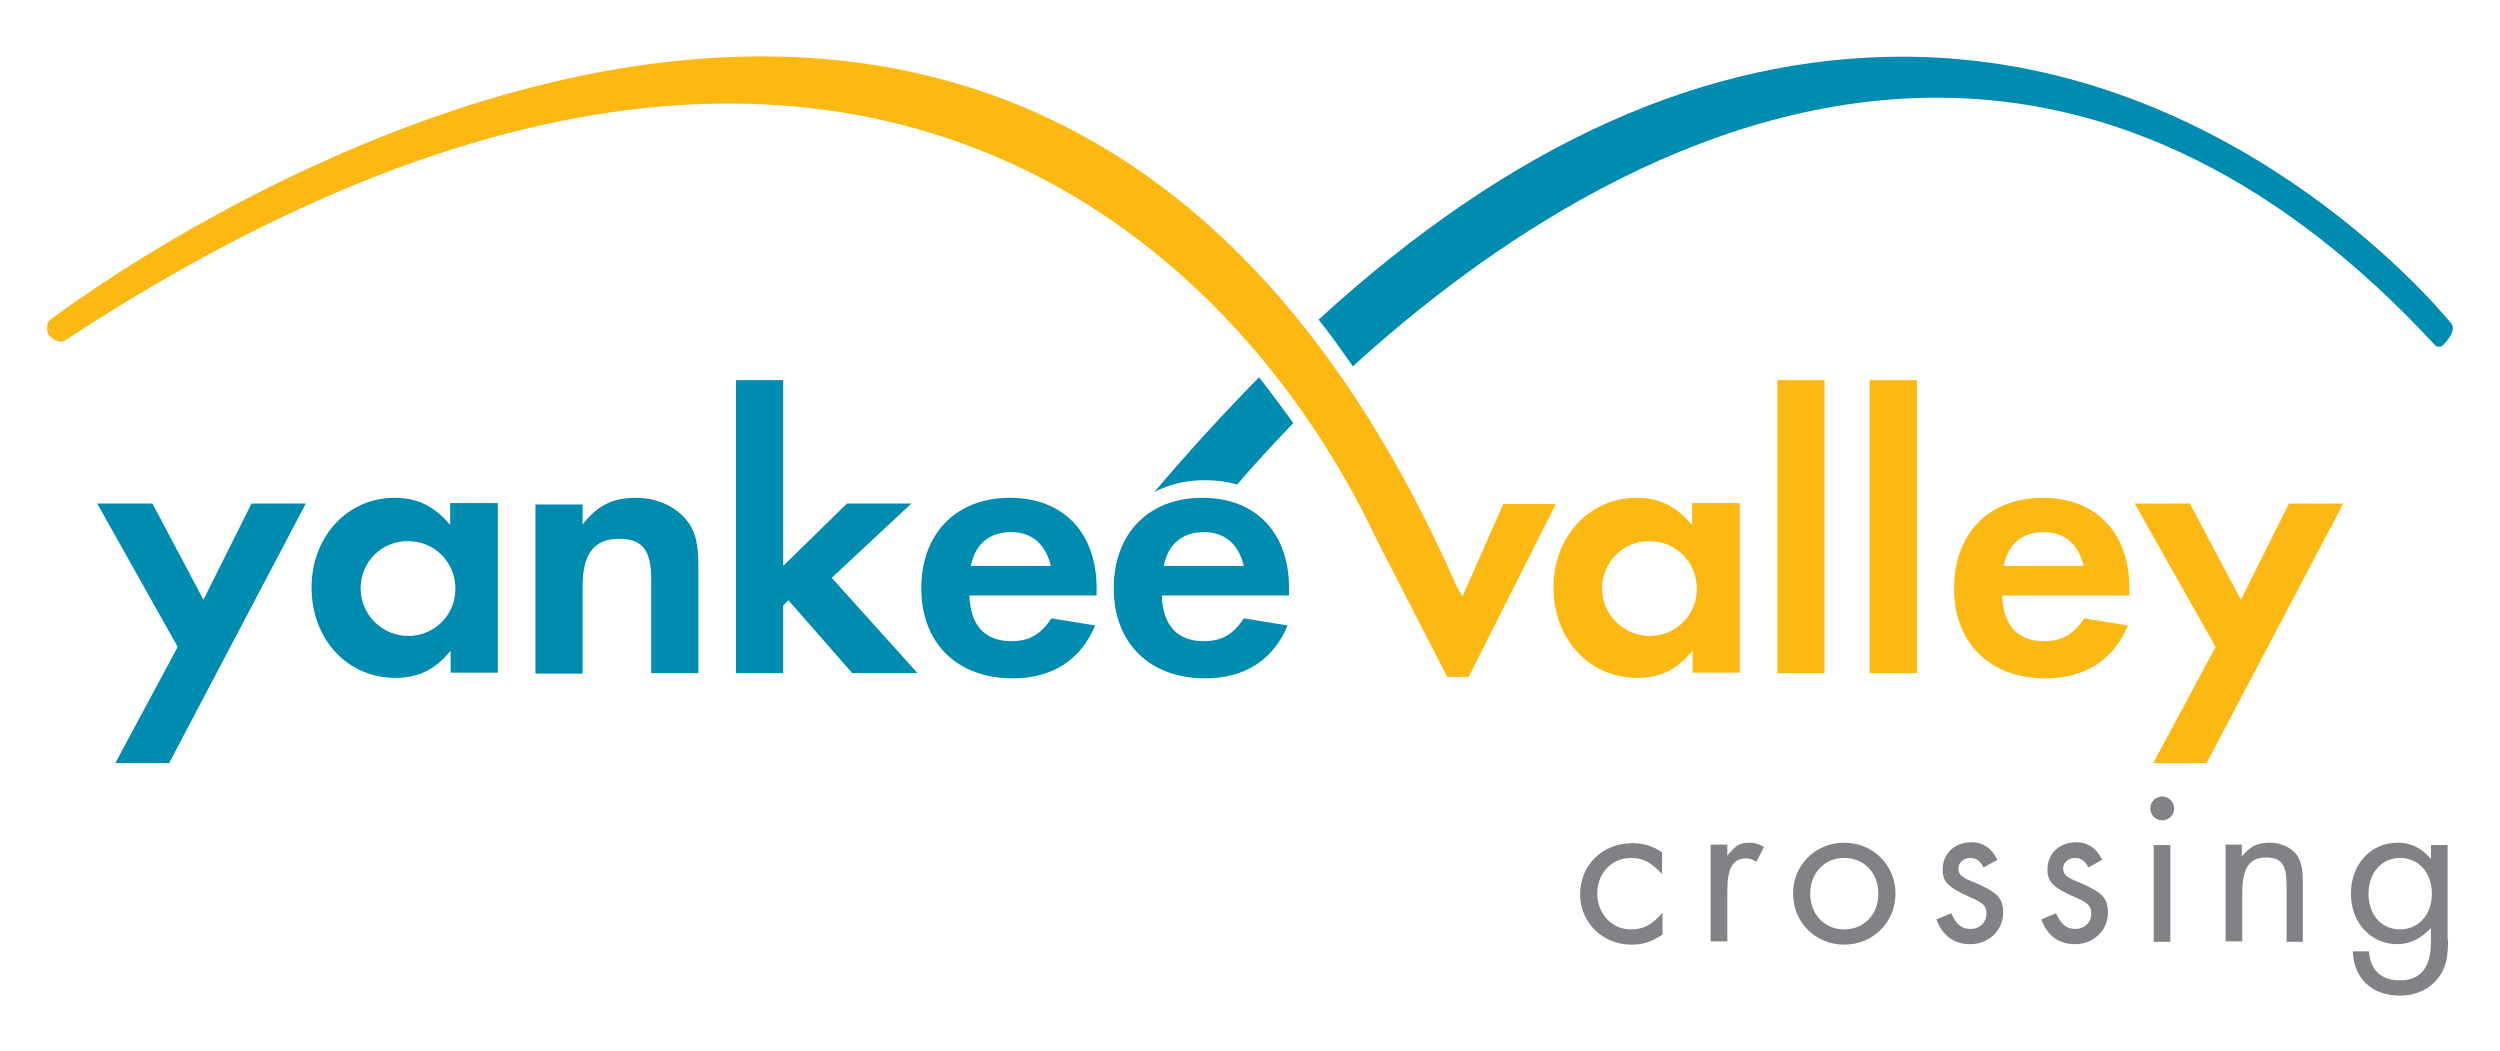 <?xml version="1.0" encoding="utf-8"?>
<!-- Generator: Adobe Illustrator 25.4.1, SVG Export Plug-In . SVG Version: 6.00 Build 0)  -->
<svg version="1.1" id="Layer_1" xmlns="http://www.w3.org/2000/svg" xmlns:xlink="http://www.w3.org/1999/xlink" x="0px" y="0px"
	 viewBox="0 0 524.8 220.7" style="enable-background:new 0 0 524.8 220.7;" xml:space="preserve">
<style type="text/css">
	.st0{fill:#008BB0;}
	.st1{fill:#FDB913;}
	.st2{fill:#808285;}
</style>
<g>
	<path class="st0" d="M20.4,105.7H32l10.7,20.2l10.1-20.2h11.4l-28.7,54.5H24.2l13.1-24.4L20.4,105.7z"/>
	<path class="st0" d="M104.5,105.7v35.5h-9.9v-4.6c-3.2,3.9-6.7,5.7-11.6,5.7c-10.1,0-17.6-8.1-17.6-19c0-10.7,7.6-18.8,17.4-18.8
		c4.8,0,8.3,1.7,11.7,5.7v-4.6H104.5z M75.7,123.5c0,5.5,4.5,10,10,10c5.5,0,9.9-4.4,9.9-9.9c0-5.6-4.4-10-9.9-10
		C80.1,113.5,75.7,118,75.7,123.5z"/>
	<path class="st0" d="M122.3,105.7v4.4c3.1-4,6.3-5.6,11.2-5.6c4.1,0,7.9,1.6,10.3,4.3c2.1,2.4,2.8,5,2.8,9.9v22.6h-9.9v-19.7
		c0-6.2-1.9-8.5-6.8-8.5c-5.1,0-7.6,3.1-7.6,9.9v18.4h-9.9v-35.5H122.3z"/>
	<path class="st0" d="M164.5,118.7l13.3-13h13.5l-16.7,15.6l18,20h-13.7L165.5,126l-1.1,1.1v14.2h-9.9V79.8h9.9V118.7z"/>
	<path class="st0" d="M203.5,125.1c0.2,6.2,3.3,9.5,8.8,9.5c3.7,0,6.2-1.4,8.4-4.8l9.2,1.5c-3,7.2-9,11.1-17.3,11.1
		c-11.7,0-19.2-7.4-19.2-18.9c0-11.5,7.3-19,18.6-19c11.2,0,18.2,7.3,18.2,19v1.5H203.5z M220.6,118.8c-1.1-4.6-4-7.1-8.4-7.1
		c-4.5,0-7.5,2.5-8.4,7.1H220.6z"/>
	<path class="st0" d="M243.9,125.1c0.2,6.2,3.3,9.5,8.8,9.5c3.7,0,6.2-1.4,8.4-4.8l9.2,1.5c-3,7.2-9,11.1-17.3,11.1
		c-11.7,0-19.2-7.4-19.2-18.9c0-11.5,7.3-19,18.6-19c11.2,0,18.2,7.3,18.2,19v1.5H243.9z M261.1,118.8c-1.1-4.6-4-7.1-8.4-7.1
		c-4.5,0-7.5,2.5-8.4,7.1H261.1z"/>
	<g>
		<path class="st0" d="M264.3,79.2c-7.3,7.4-14.7,15.5-22,24.1c3-1.6,6.6-2.5,10.6-2.5c2.4,0,4.7,0.3,6.8,0.9
			c2.5-2.9,6.5-7.4,11.8-12.9C269.3,85.8,266.9,82.5,264.3,79.2z"/>
		<path class="st0" d="M514.4,67.7c-4.7-5.7-48.2-55.8-115-55.8c-41.3,0-82.1,18.1-122.6,55.2c2.5,3.1,4.8,6.4,7.2,9.8
			c27-24.6,71.7-56.4,122.6-56.4c37.5,0,72.7,17.5,104.5,51.9c0.2,0.3,0.6,0.4,0.9,0.4c0.3,0,0.7-0.2,0.9-0.4
			C514.9,70.3,515.4,68.7,514.4,67.7z"/>
	</g>
	<path class="st1" d="M365.2,105.7v35.5h-9.9v-4.6c-3.2,3.9-6.7,5.7-11.6,5.7c-10.1,0-17.6-8.1-17.6-19c0-10.7,7.6-18.8,17.4-18.8
		c4.8,0,8.3,1.7,11.7,5.7v-4.6H365.2z M336.3,123.5c0,5.5,4.5,10,10,10c5.5,0,9.9-4.4,9.9-9.9c0-5.6-4.4-10-9.9-10
		C340.8,113.5,336.3,118,336.3,123.5z"/>
	<path class="st1" d="M383,141.3h-9.9V79.8h9.9V141.3z"/>
	<path class="st1" d="M402.4,141.3h-9.9V79.8h9.9V141.3z"/>
	<path class="st1" d="M420.3,125.1c0.2,6.2,3.3,9.5,8.8,9.5c3.7,0,6.2-1.4,8.4-4.8l9.2,1.5c-3,7.2-9,11.1-17.3,11.1
		c-11.7,0-19.2-7.4-19.2-18.9c0-11.5,7.3-19,18.6-19c11.2,0,18.2,7.3,18.2,19v1.5H420.3z M437.4,118.8c-1.1-4.6-4-7.1-8.4-7.1
		c-4.5,0-7.5,2.5-8.4,7.1H437.4z"/>
	<path class="st1" d="M448.1,105.7h11.6l10.7,20.2l10.1-20.2h11.4l-28.7,54.5h-11.2l13.1-24.4L448.1,105.7z"/>
	<g>
		<path class="st2" d="M348.8,183.4c-2.2-2.4-3.9-3.3-6.4-3.3c-4.1,0-7.1,3.2-7.1,7.5c0,4.2,3.1,7.5,7,7.5c2.7,0,4.4-0.9,6.7-3.5
			v4.6c-2.5,1.6-4.2,2.1-6.5,2.1c-6.1,0-10.8-4.6-10.8-10.6c0-6.1,4.7-10.7,10.9-10.7c2.3,0,4.2,0.5,6.3,1.9V183.4z"/>
		<path class="st2" d="M362.6,177.4v2.2c1.8-2.2,2.7-2.7,4.6-2.7c1.1,0,1.9,0.2,3.1,0.9l-1.6,3.1c-0.9-0.5-1.3-0.7-2.1-0.7
			c-2.8,0-4,2-4,6.7v10.7h-3.5v-20.3H362.6z"/>
		<path class="st2" d="M397.9,187.6c0,6-4.7,10.7-10.8,10.7c-6,0-10.7-4.7-10.7-10.7s4.7-10.7,10.7-10.7
			C393.2,176.9,397.9,181.6,397.9,187.6z M380,187.6c0,4.3,3,7.5,7.1,7.5c4.2,0,7.2-3.1,7.2-7.5c0-4.4-3-7.5-7.2-7.5
			C383,180.1,380,183.3,380,187.6z"/>
		<path class="st2" d="M416.4,182.1c-0.7-1.4-1.6-2-2.8-2c-1.4,0-2.5,1-2.5,2.2c0,1.2,0.6,1.9,3.3,2.9c4.9,2.1,6.1,3.3,6.1,6.4
			c0,3.7-3,6.6-6.9,6.6c-3.4,0-5.8-1.7-7.1-5.2l3.1-1.3c1.2,2.5,2.2,3.3,4.1,3.3c1.9,0,3.3-1.4,3.3-3.2c0-1.6-0.7-2.3-3.3-3.4
			c-4.7-2.1-5.9-3.2-5.9-5.9c0-3.3,2.5-5.7,6.1-5.7c2.3,0,4.2,1.2,5.4,3.7L416.4,182.1z"/>
		<path class="st2" d="M438.4,182.1c-0.7-1.4-1.6-2-2.8-2c-1.4,0-2.5,1-2.5,2.2c0,1.2,0.6,1.9,3.3,2.9c4.9,2.1,6.1,3.3,6.1,6.4
			c0,3.7-3,6.6-6.9,6.6c-3.4,0-5.8-1.7-7.1-5.2l3.1-1.3c1.2,2.5,2.2,3.3,4.1,3.3c1.9,0,3.3-1.4,3.3-3.2c0-1.6-0.7-2.3-3.3-3.4
			c-4.7-2.1-5.9-3.2-5.9-5.9c0-3.3,2.5-5.7,6.1-5.7c2.3,0,4.2,1.2,5.4,3.7L438.4,182.1z"/>
		<path class="st2" d="M456.4,169.7c0,1.4-1.1,2.5-2.5,2.5c-1.4,0-2.5-1.1-2.5-2.5c0-1.4,1.1-2.5,2.5-2.5
			C455.2,167.2,456.4,168.3,456.4,169.7z M455.6,197.7h-3.5v-20.3h3.5V197.7z"/>
		<path class="st2" d="M470.6,177.4v2.4c1.8-2.2,3.3-2.9,5.9-2.9c2.4,0,4.7,1.1,5.8,2.8c0.8,1.3,1.1,2.8,1.1,5.4v12.6H480v-12
			c0-4.2-1.1-5.7-4.3-5.7c-3.5,0-5,2.2-5,7.5v10.1h-3.5v-20.3H470.6z"/>
		<path class="st2" d="M513.9,197.2c0,4-0.5,6-2,8c-1.8,2.4-4.7,3.8-8.1,3.8c-5.9,0-9.7-3.6-9.9-9.3h3.4c0.3,4,2.6,6.1,6.5,6.1
			c4.3,0,6.5-2.7,6.5-8v-3c-2,2.2-4.4,3.4-7.1,3.4c-5.5,0-9.7-4.5-9.7-10.6c0-6.2,4.2-10.7,9.8-10.7c2.8,0,5,1.1,7,3.4v-2.9h3.5
			V197.2z M497.2,187.6c0,4.4,2.7,7.5,6.6,7.5c3.9,0,6.7-3.1,6.7-7.5c0-4.4-2.8-7.5-6.7-7.5C500,180.1,497.2,183.2,497.2,187.6z"/>
	</g>
	<g>
		<path class="st1" d="M315.6,105.7l-8.6,19.5l-1.3-2.3c-93-211.1-294-56.5-295-55.9c-1,0.6-1.1,2.6-0.3,3.5
			c1.3,1.5,2.9,1.2,2.9,1.2c155-101.9,243.2-27.4,275.8,41.8l14.7,28.6h4.5l18.3-36.3H315.6z"/>
	</g>
</g>
</svg>
